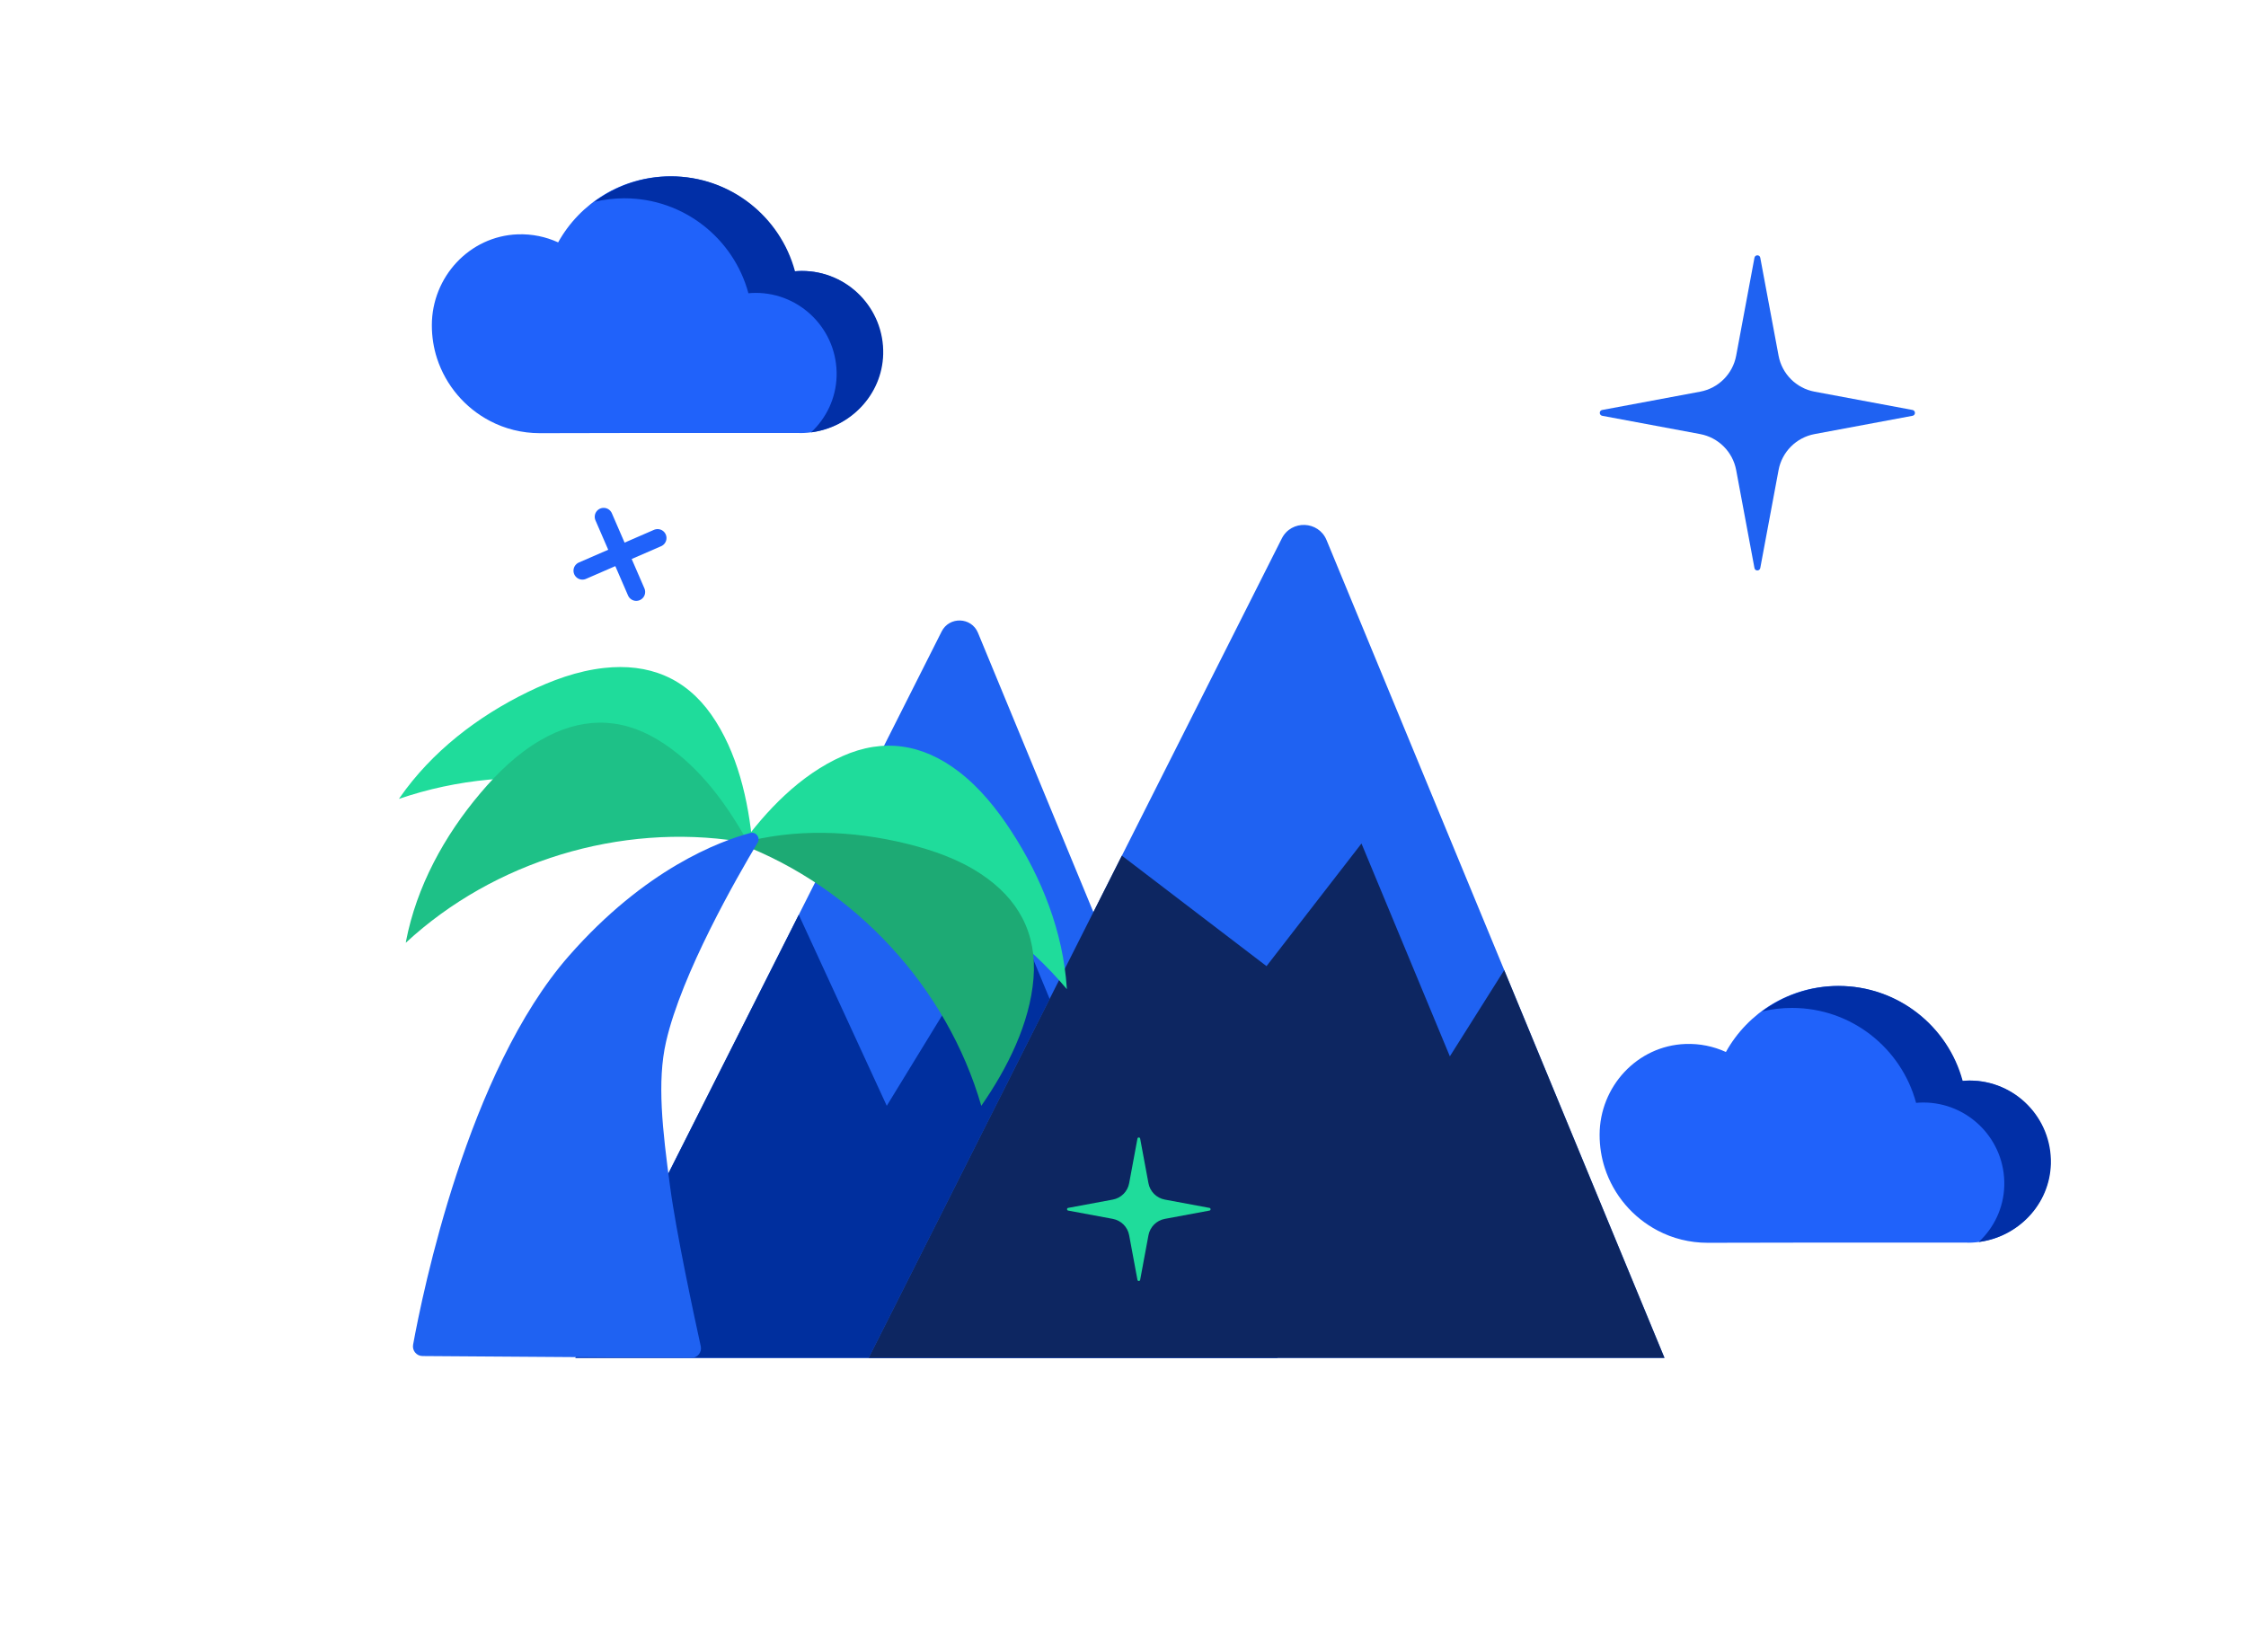 <svg xmlns="http://www.w3.org/2000/svg" width="121" height="89" viewBox="0 0 121 89" fill="none">
  <path d="M30.997 73.163L50.73 34.023C51.144 33.201 52.336 33.244 52.687 34.095L68.829 73.163H30.997Z" fill="#1F62F2"/>
  <path d="M58.625 58.824L54.428 48.708L47.773 59.579L43.032 49.285L30.997 73.163H68.829L61.212 54.727L58.625 58.824Z" fill="#002F9E"/>
  <path d="M46.797 73.163L69.055 29.013C69.564 27.998 71.035 28.051 71.468 29.104L89.672 73.163H46.797Z" fill="#1F62F2"/>
  <path d="M78.109 56.915L73.348 45.447L68.232 52.054L60.438 46.101L46.797 73.163H89.672L81.037 52.27L78.109 56.915Z" fill="#0D2661"/>
  <path d="M57.471 53.218C57.269 50.208 56.13 47.309 54.48 44.78C53.697 43.578 52.783 42.438 51.639 41.563C49.706 40.087 47.605 39.75 45.383 40.741C43.09 41.76 41.282 43.664 39.834 45.66C46.47 45.294 53.202 48.208 57.476 53.295C57.476 53.266 57.476 53.242 57.471 53.213V53.218Z" fill="#1FDC9B"/>
  <path d="M21.534 42.981C23.255 40.505 25.727 38.601 28.439 37.283C29.732 36.654 31.102 36.149 32.531 35.99C34.944 35.721 36.921 36.514 38.32 38.505C39.719 40.495 40.33 43.121 40.546 45.578C35.045 41.851 27.77 40.885 21.491 43.044C21.505 43.02 21.52 43.001 21.539 42.977L21.534 42.981Z" fill="#1FDC9B"/>
  <path d="M21.871 50.723C22.443 47.761 23.938 45.025 25.89 42.722C26.818 41.625 27.866 40.611 29.112 39.885C31.213 38.663 33.338 38.591 35.42 39.846C37.421 41.053 38.906 42.972 40.065 44.977C40.166 45.155 40.017 45.366 39.815 45.333C33.42 44.333 26.612 46.395 21.861 50.795C21.866 50.771 21.871 50.742 21.875 50.718L21.871 50.723Z" fill="#1EC187"/>
  <path d="M39.911 45.429C42.816 44.621 45.936 44.741 48.864 45.462C50.259 45.809 51.639 46.289 52.836 47.083C54.865 48.42 55.875 50.29 55.678 52.718C55.481 55.146 54.274 57.551 52.865 59.58C51.019 53.199 46.042 47.804 39.83 45.453C39.854 45.443 39.883 45.438 39.907 45.429H39.911Z" fill="#1DAA74"/>
  <path d="M22.765 73.062C22.443 73.062 22.198 72.769 22.255 72.451C22.77 69.634 25.198 57.719 30.646 51.506C34.752 46.823 38.748 45.328 40.421 44.88C40.729 44.799 40.979 45.131 40.815 45.405C39.7 47.27 36.723 52.449 35.882 56.132C35.392 58.272 35.685 60.854 36.103 63.95C36.435 66.441 37.392 70.889 37.752 72.533C37.825 72.86 37.575 73.163 37.243 73.163L22.765 73.062Z" fill="#1F62F2"/>
  <path d="M65.16 65.224L62.756 65.671C62.304 65.753 61.953 66.109 61.871 66.556L61.424 68.96C61.409 69.037 61.294 69.037 61.279 68.96L60.832 66.556C60.751 66.104 60.395 65.753 59.948 65.671L57.543 65.224C57.467 65.21 57.467 65.094 57.543 65.08L59.948 64.633C60.4 64.551 60.751 64.195 60.832 63.748L61.279 61.344C61.294 61.267 61.409 61.267 61.424 61.344L61.871 63.748C61.953 64.2 62.308 64.551 62.756 64.633L65.16 65.08C65.237 65.094 65.237 65.21 65.16 65.224Z" fill="#1FDC9B"/>
  <path d="M103.035 22.402L97.76 23.387C96.774 23.57 96 24.344 95.817 25.33L94.832 30.605C94.798 30.778 94.548 30.778 94.519 30.605L93.534 25.33C93.351 24.344 92.577 23.57 91.591 23.387L86.316 22.402C86.143 22.368 86.143 22.118 86.316 22.089L91.591 21.103C92.577 20.921 93.351 20.147 93.534 19.161L94.519 13.886C94.553 13.713 94.803 13.713 94.832 13.886L95.817 19.161C96 20.147 96.774 20.921 97.76 21.103L103.035 22.089C103.208 22.123 103.208 22.373 103.035 22.402Z" fill="#1F62F2"/>
  <path d="M35.425 28.988L31.377 30.748" stroke="#2062FA" stroke-width="0.962" stroke-miterlimit="10" stroke-linecap="round"/>
  <path d="M32.521 27.844L34.276 31.893" stroke="#2062FA" stroke-width="0.962" stroke-miterlimit="10" stroke-linecap="round"/>
  <path d="M43.085 23.329H34.089L29.088 23.339C28.117 23.339 27.198 23.103 26.395 22.68C25.054 21.978 24.02 20.771 23.544 19.31C23.361 18.747 23.265 18.146 23.265 17.521C23.265 14.925 25.289 12.722 27.886 12.626C28.665 12.597 29.405 12.756 30.069 13.059C31.247 10.938 33.511 9.501 36.113 9.501C39.31 9.501 42.003 11.669 42.796 14.617C42.921 14.607 43.046 14.598 43.176 14.598C45.628 14.598 47.609 16.617 47.547 19.088C47.484 21.469 45.475 23.334 43.094 23.334L43.085 23.329Z" fill="#2062FA"/>
  <path d="M47.581 19.084C47.523 21.271 45.816 23.026 43.696 23.296C44.513 22.531 45.037 21.464 45.071 20.267C45.138 17.8 43.152 15.776 40.7 15.78C40.57 15.78 40.445 15.79 40.32 15.8C39.527 12.852 36.834 10.684 33.636 10.684C33.079 10.684 32.535 10.751 32.016 10.876C33.165 10.015 34.598 9.506 36.147 9.501C39.344 9.501 42.037 11.669 42.83 14.617C42.955 14.607 43.08 14.598 43.21 14.598C45.662 14.598 47.643 16.617 47.581 19.084Z" fill="#012FA7"/>
  <path d="M105.997 66.951H97L92 66.96C91.028 66.96 90.11 66.725 89.307 66.302C87.966 65.6 86.932 64.393 86.456 62.931C86.273 62.368 86.177 61.767 86.177 61.142C86.177 58.546 88.201 56.344 90.798 56.248C91.577 56.219 92.317 56.377 92.981 56.68C94.159 54.56 96.423 53.122 99.025 53.122C102.222 53.122 104.915 55.291 105.708 58.238C105.833 58.228 105.958 58.219 106.088 58.219C108.54 58.219 110.521 60.238 110.459 62.71C110.396 65.09 108.386 66.956 106.006 66.956L105.997 66.951Z" fill="#2062FA"/>
  <path d="M110.488 62.705C110.43 64.893 108.723 66.648 106.603 66.917C107.42 66.153 107.944 65.085 107.978 63.888C108.045 61.421 106.059 59.397 103.607 59.402C103.477 59.402 103.352 59.411 103.227 59.421C102.434 56.474 99.741 54.305 96.544 54.305C95.986 54.305 95.442 54.372 94.923 54.497C96.072 53.637 97.505 53.127 99.054 53.122C102.251 53.122 104.944 55.291 105.737 58.238C105.862 58.228 105.987 58.219 106.117 58.219C108.569 58.219 110.55 60.238 110.488 62.705Z" fill="#012FA7"/>
</svg>
